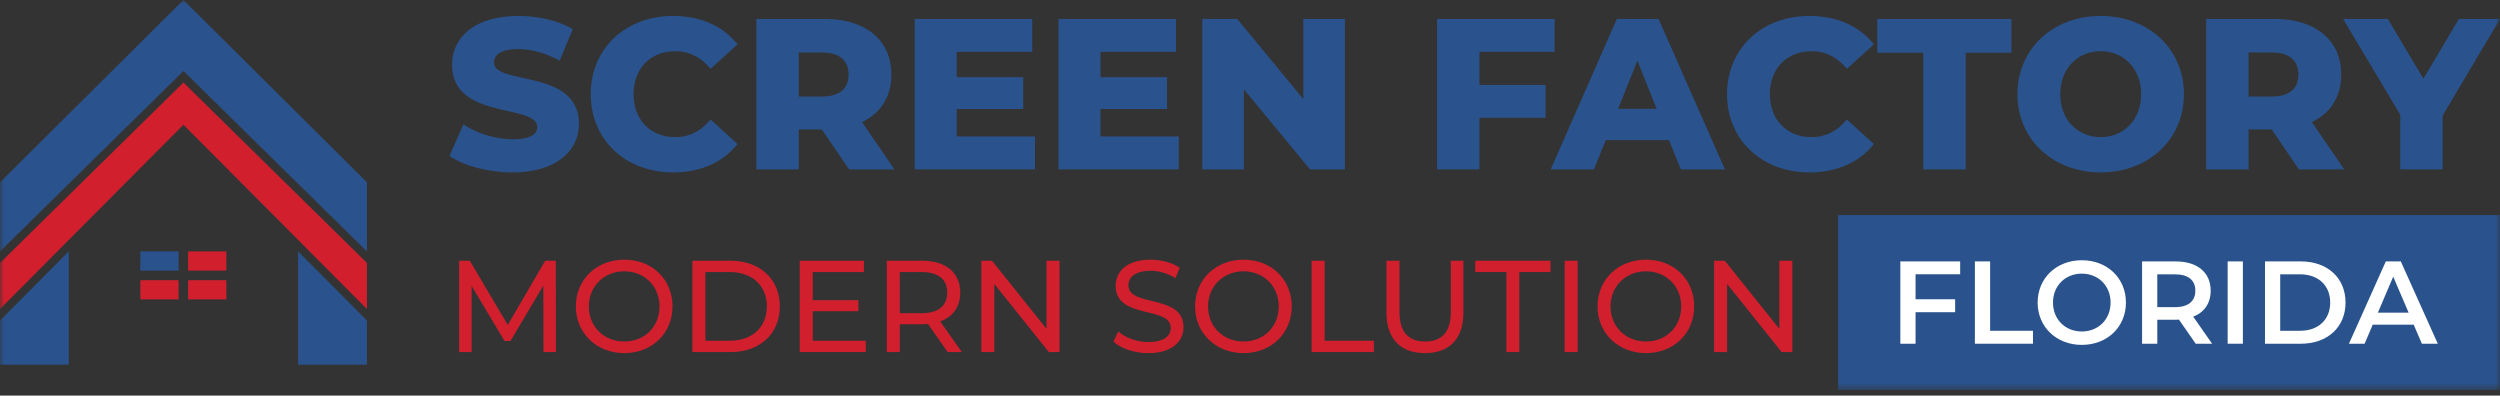 <svg xmlns="http://www.w3.org/2000/svg" width="297" height="47" viewBox="0 0 297 47" fill="none"><rect x="0" y="0" width="297" height="47" fill="#333333" stroke="none"/><mask id="mask0_50_60" style="mask-type:luminance" maskUnits="userSpaceOnUse" x="0" y="0" width="297" height="47"><path d="M297 0H0V46.338H297V0Z" fill="white"></path></mask><g mask="url(#mask0_50_60)"><path d="M296.998 25.552H218.37V46.338H296.998V25.552Z" fill="#2A538E"></path><path d="M227.568 32.578V35.553H232.27V37.09H227.568V40.835H225.76V31.057H232.868V32.58H227.57L227.568 32.578Z" fill="white"></path><path d="M234.618 31.055H236.426V39.296H241.516V40.833H234.618V31.055Z" fill="white"></path><path d="M242.072 35.945C242.072 33.053 244.297 30.917 247.316 30.917C250.336 30.917 252.561 33.04 252.561 35.945C252.561 38.849 250.336 40.973 247.316 40.973C244.297 40.973 242.072 38.835 242.072 35.945ZM250.738 35.945C250.738 33.947 249.278 32.508 247.316 32.508C245.354 32.508 243.895 33.947 243.895 35.945C243.895 37.943 245.354 39.381 247.316 39.381C249.278 39.381 250.738 37.943 250.738 35.945Z" fill="white"></path><path d="M260.849 40.833L258.859 37.97C258.734 37.985 258.609 37.985 258.484 37.985H256.286V40.835H254.479V31.057H258.484C261.043 31.057 262.629 32.37 262.629 34.535C262.629 36.016 261.879 37.105 260.557 37.622L262.796 40.835H260.849V40.833ZM258.401 32.592H256.286V36.489H258.401C259.985 36.489 260.807 35.763 260.807 34.533C260.807 33.304 259.985 32.592 258.401 32.592Z" fill="white"></path><path d="M264.646 31.055H266.454V40.833H264.646V31.055Z" fill="white"></path><path d="M269.081 31.055H273.337C276.494 31.055 278.65 33.011 278.65 35.945C278.65 38.879 276.494 40.835 273.337 40.835H269.081V31.057V31.055ZM273.254 39.296C275.424 39.296 276.828 37.968 276.828 35.943C276.828 33.918 275.422 32.59 273.254 32.59H270.889V39.296H273.254Z" fill="white"></path><path d="M286.746 38.571H281.877L280.918 40.835H279.054L283.435 31.057H285.216L289.611 40.835H287.72L286.746 38.571ZM286.147 37.147L284.313 32.873L282.49 37.147H286.147Z" fill="white"></path><path d="M64.565 41.827L64.551 33.92L60.645 40.508H59.934L56.028 33.967V41.827H54.547V30.975H55.813L60.321 38.602L64.767 30.975H66.032L66.047 41.827H64.565Z" fill="#D11F2E"></path><path d="M68.41 36.4C68.41 33.222 70.849 30.849 74.168 30.849C77.486 30.849 79.894 33.206 79.894 36.4C79.894 39.594 77.455 41.951 74.168 41.951C70.88 41.951 68.41 39.58 68.41 36.4ZM78.351 36.4C78.351 33.998 76.559 32.23 74.168 32.23C71.776 32.23 69.954 33.998 69.954 36.4C69.954 38.802 71.743 40.57 74.168 40.57C76.592 40.57 78.351 38.802 78.351 36.4Z" fill="#D11F2E"></path><path d="M82.258 30.975H86.811C90.284 30.975 92.647 33.177 92.647 36.4C92.647 39.624 90.286 41.827 86.811 41.827H82.258V30.975ZM86.719 40.478C89.39 40.478 91.104 38.835 91.104 36.4C91.104 33.965 89.39 32.323 86.719 32.323H83.801V40.478H86.719Z" fill="#D11F2E"></path><path d="M102.853 40.478V41.827H95.012V30.975H102.637V32.325H96.555V35.657H101.973V36.976H96.555V40.48H102.853V40.478Z" fill="#D11F2E"></path><path d="M112.58 41.827L110.25 38.494C110.034 38.509 109.802 38.525 109.57 38.525H106.898V41.827H105.355V30.975H109.57C112.379 30.975 114.078 32.401 114.078 34.758C114.078 36.431 113.213 37.64 111.7 38.183L114.263 41.827H112.58ZM112.533 34.758C112.533 33.208 111.499 32.323 109.523 32.323H106.898V37.207H109.523C111.499 37.207 112.533 36.307 112.533 34.758Z" fill="#D11F2E"></path><path d="M125.872 30.975V41.827H124.606L118.123 33.734V41.827H116.58V30.975H117.846L124.328 39.068V30.975H125.872Z" fill="#D11F2E"></path><path d="M132.279 40.587L132.851 39.378C133.654 40.106 135.027 40.634 136.416 40.634C138.284 40.634 139.087 39.906 139.087 38.961C139.087 36.309 132.542 37.985 132.542 33.953C132.542 32.279 133.839 30.851 136.68 30.851C137.946 30.851 139.259 31.192 140.153 31.813L139.643 33.053C138.702 32.448 137.636 32.17 136.68 32.17C134.844 32.17 134.057 32.945 134.057 33.89C134.057 36.542 140.601 34.883 140.601 38.868C140.601 40.527 139.273 41.953 136.418 41.953C134.765 41.953 133.144 41.395 132.281 40.589L132.279 40.587Z" fill="#D11F2E"></path><path d="M141.974 36.4C141.974 33.222 144.413 30.849 147.731 30.849C151.05 30.849 153.458 33.206 153.458 36.4C153.458 39.594 151.019 41.951 147.731 41.951C144.443 41.951 141.974 39.58 141.974 36.4ZM151.914 36.4C151.914 33.998 150.123 32.23 147.731 32.23C145.339 32.23 143.517 33.998 143.517 36.4C143.517 38.802 145.307 40.57 147.731 40.57C150.155 40.57 151.914 38.802 151.914 36.4Z" fill="#D11F2E"></path><path d="M155.822 30.975H157.366V40.478H163.215V41.827H155.82V30.975H155.822Z" fill="#D11F2E"></path><path d="M164.715 37.145V30.975H166.258V37.083C166.258 39.487 167.353 40.571 169.299 40.571C171.244 40.571 172.354 39.485 172.354 37.083V30.975H173.852V37.145C173.852 40.292 172.139 41.951 169.282 41.951C166.426 41.951 164.713 40.292 164.713 37.145H164.715Z" fill="#D11F2E"></path><path d="M178.964 32.323H175.26V30.973H184.197V32.323H180.493V41.825H178.964V32.323Z" fill="#D11F2E"></path><path d="M185.88 30.975H187.423V41.827H185.88V30.975Z" fill="#D11F2E"></path><path d="M189.786 36.4C189.786 33.222 192.225 30.849 195.543 30.849C198.862 30.849 201.27 33.206 201.27 36.4C201.27 39.594 198.831 41.951 195.543 41.951C192.256 41.951 189.786 39.58 189.786 36.4ZM199.727 36.4C199.727 33.998 197.935 32.23 195.543 32.23C193.152 32.23 191.329 33.998 191.329 36.4C191.329 38.802 193.119 40.57 195.543 40.57C197.968 40.57 199.727 38.802 199.727 36.4Z" fill="#D11F2E"></path><path d="M212.928 30.975V41.827H211.663L205.18 33.734V41.827H203.637V30.975H204.902L211.385 39.068V30.975H212.928Z" fill="#D11F2E"></path><path d="M53.401 18.515L55.053 14.787C56.629 15.834 58.867 16.548 60.925 16.548C62.983 16.548 63.822 15.96 63.822 15.093C63.822 12.26 53.704 14.327 53.704 7.691C53.704 4.5 56.297 1.896 61.585 1.896C63.898 1.896 66.289 2.431 68.042 3.453L66.492 7.206C64.789 6.287 63.11 5.828 61.559 5.828C59.449 5.828 58.687 6.541 58.687 7.436C58.687 10.167 68.78 8.126 68.78 14.713C68.78 17.827 66.187 20.482 60.899 20.482C57.976 20.482 55.078 19.69 53.399 18.517L53.401 18.515Z" fill="#2A538E"></path><path d="M70.18 11.187C70.18 5.749 74.323 1.894 79.966 1.894C83.245 1.894 85.889 3.094 87.619 5.265L84.416 8.175C83.297 6.822 81.925 6.081 80.222 6.081C77.299 6.081 75.264 8.124 75.264 11.187C75.264 14.25 77.297 16.293 80.222 16.293C81.925 16.293 83.297 15.554 84.416 14.201L87.619 17.111C85.89 19.282 83.247 20.482 79.966 20.482C74.323 20.482 70.18 16.627 70.18 11.189V11.187Z" fill="#2A538E"></path><path d="M97.636 15.374H94.891V20.123H89.856V2.251H97.991C102.847 2.251 105.897 4.779 105.897 8.863C105.897 11.493 104.626 13.432 102.414 14.505L106.253 20.121H100.864L97.636 15.372V15.374ZM97.686 6.234H94.891V11.467H97.686C99.772 11.467 100.813 10.497 100.813 8.863C100.813 7.23 99.77 6.234 97.686 6.234Z" fill="#2A538E"></path><path d="M122.957 16.217V20.123H108.67V2.251H122.627V6.157H113.653V9.169H121.559V12.948H113.653V16.215H122.957V16.217Z" fill="#2A538E"></path><path d="M140.04 16.217V20.123H125.753V2.251H139.71V6.157H130.736V9.169H138.643V12.948H130.736V16.215H140.04V16.217Z" fill="#2A538E"></path><path d="M159.768 2.251V20.121H155.625L147.769 10.599V20.121H142.837V2.251H146.98L154.836 11.774V2.251H159.768Z" fill="#2A538E"></path><path d="M175.759 6.157V10.089H183.615V13.995H175.759V20.123H170.726V2.251H184.683V6.157H175.759Z" fill="#2A538E"></path><path d="M198.283 16.65H190.758L189.36 20.123H184.225L192.08 2.253H197.038L204.918 20.123H199.681L198.283 16.65ZM196.809 12.922L194.521 7.204L192.232 12.922H196.807H196.809Z" fill="#2A538E"></path><path d="M205.174 11.187C205.174 5.749 209.317 1.894 214.961 1.894C218.239 1.894 220.883 3.094 222.613 5.265L219.411 8.175C218.291 6.822 216.919 6.081 215.216 6.081C212.293 6.081 210.259 8.124 210.259 11.187C210.259 14.25 212.291 16.293 215.216 16.293C216.919 16.293 218.291 15.554 219.411 14.201L222.613 17.111C220.885 19.282 218.241 20.482 214.961 20.482C209.317 20.482 205.174 16.627 205.174 11.189V11.187Z" fill="#2A538E"></path><path d="M228.487 6.259H223.021V2.251H238.961V6.259H233.521V20.121H228.487V6.259Z" fill="#2A538E"></path><path d="M239.673 11.187C239.673 5.826 243.867 1.894 249.561 1.894C255.255 1.894 259.449 5.826 259.449 11.187C259.449 16.548 255.255 20.48 249.561 20.48C243.867 20.48 239.673 16.548 239.673 11.187ZM254.367 11.187C254.367 8.099 252.256 6.081 249.561 6.081C246.867 6.081 244.756 8.099 244.756 11.187C244.756 14.276 246.867 16.293 249.561 16.293C252.256 16.293 254.367 14.277 254.367 11.187Z" fill="#2A538E"></path><path d="M269.874 15.374H267.129V20.123H262.095V2.251H270.229C275.086 2.251 278.136 4.779 278.136 8.863C278.136 11.493 276.864 13.432 274.652 14.505L278.491 20.121H273.102L269.874 15.372V15.374ZM269.925 6.234H267.129V11.467H269.925C272.01 11.467 273.051 10.497 273.051 8.863C273.051 7.23 272.008 6.234 269.925 6.234Z" fill="#2A538E"></path><path d="M290.187 13.714V20.123H285.154V13.638L278.366 2.253H283.679L287.899 9.35L292.119 2.253H297L290.187 13.716V13.714Z" fill="#2A538E"></path><path d="M8.173 29.868L0 38.077V43.32H8.173V29.868Z" fill="#2A538E"></path><path d="M35.418 29.868V43.32H43.591V38.077L35.418 29.868Z" fill="#2A538E"></path><path d="M21.794 9.805L0 31.237V36.71L21.794 14.82L43.591 36.71V31.237L21.794 9.805Z" fill="#D11F2E"></path><path d="M21.794 0L0 21.66V29.868L21.794 8.435L43.591 29.868V21.66L21.794 0Z" fill="#2A538E"></path><path d="M21.215 29.868H16.674V32.148H21.215V29.868Z" fill="#2A538E"></path><path d="M21.215 33.289H16.674V35.569H21.215V33.289Z" fill="#D11F2E"></path><path d="M26.89 33.289H22.35V35.569H26.89V33.289Z" fill="#D11F2E"></path><path d="M26.89 29.868H22.35V32.148H26.89V29.868Z" fill="#D11F2E"></path></g></svg>
